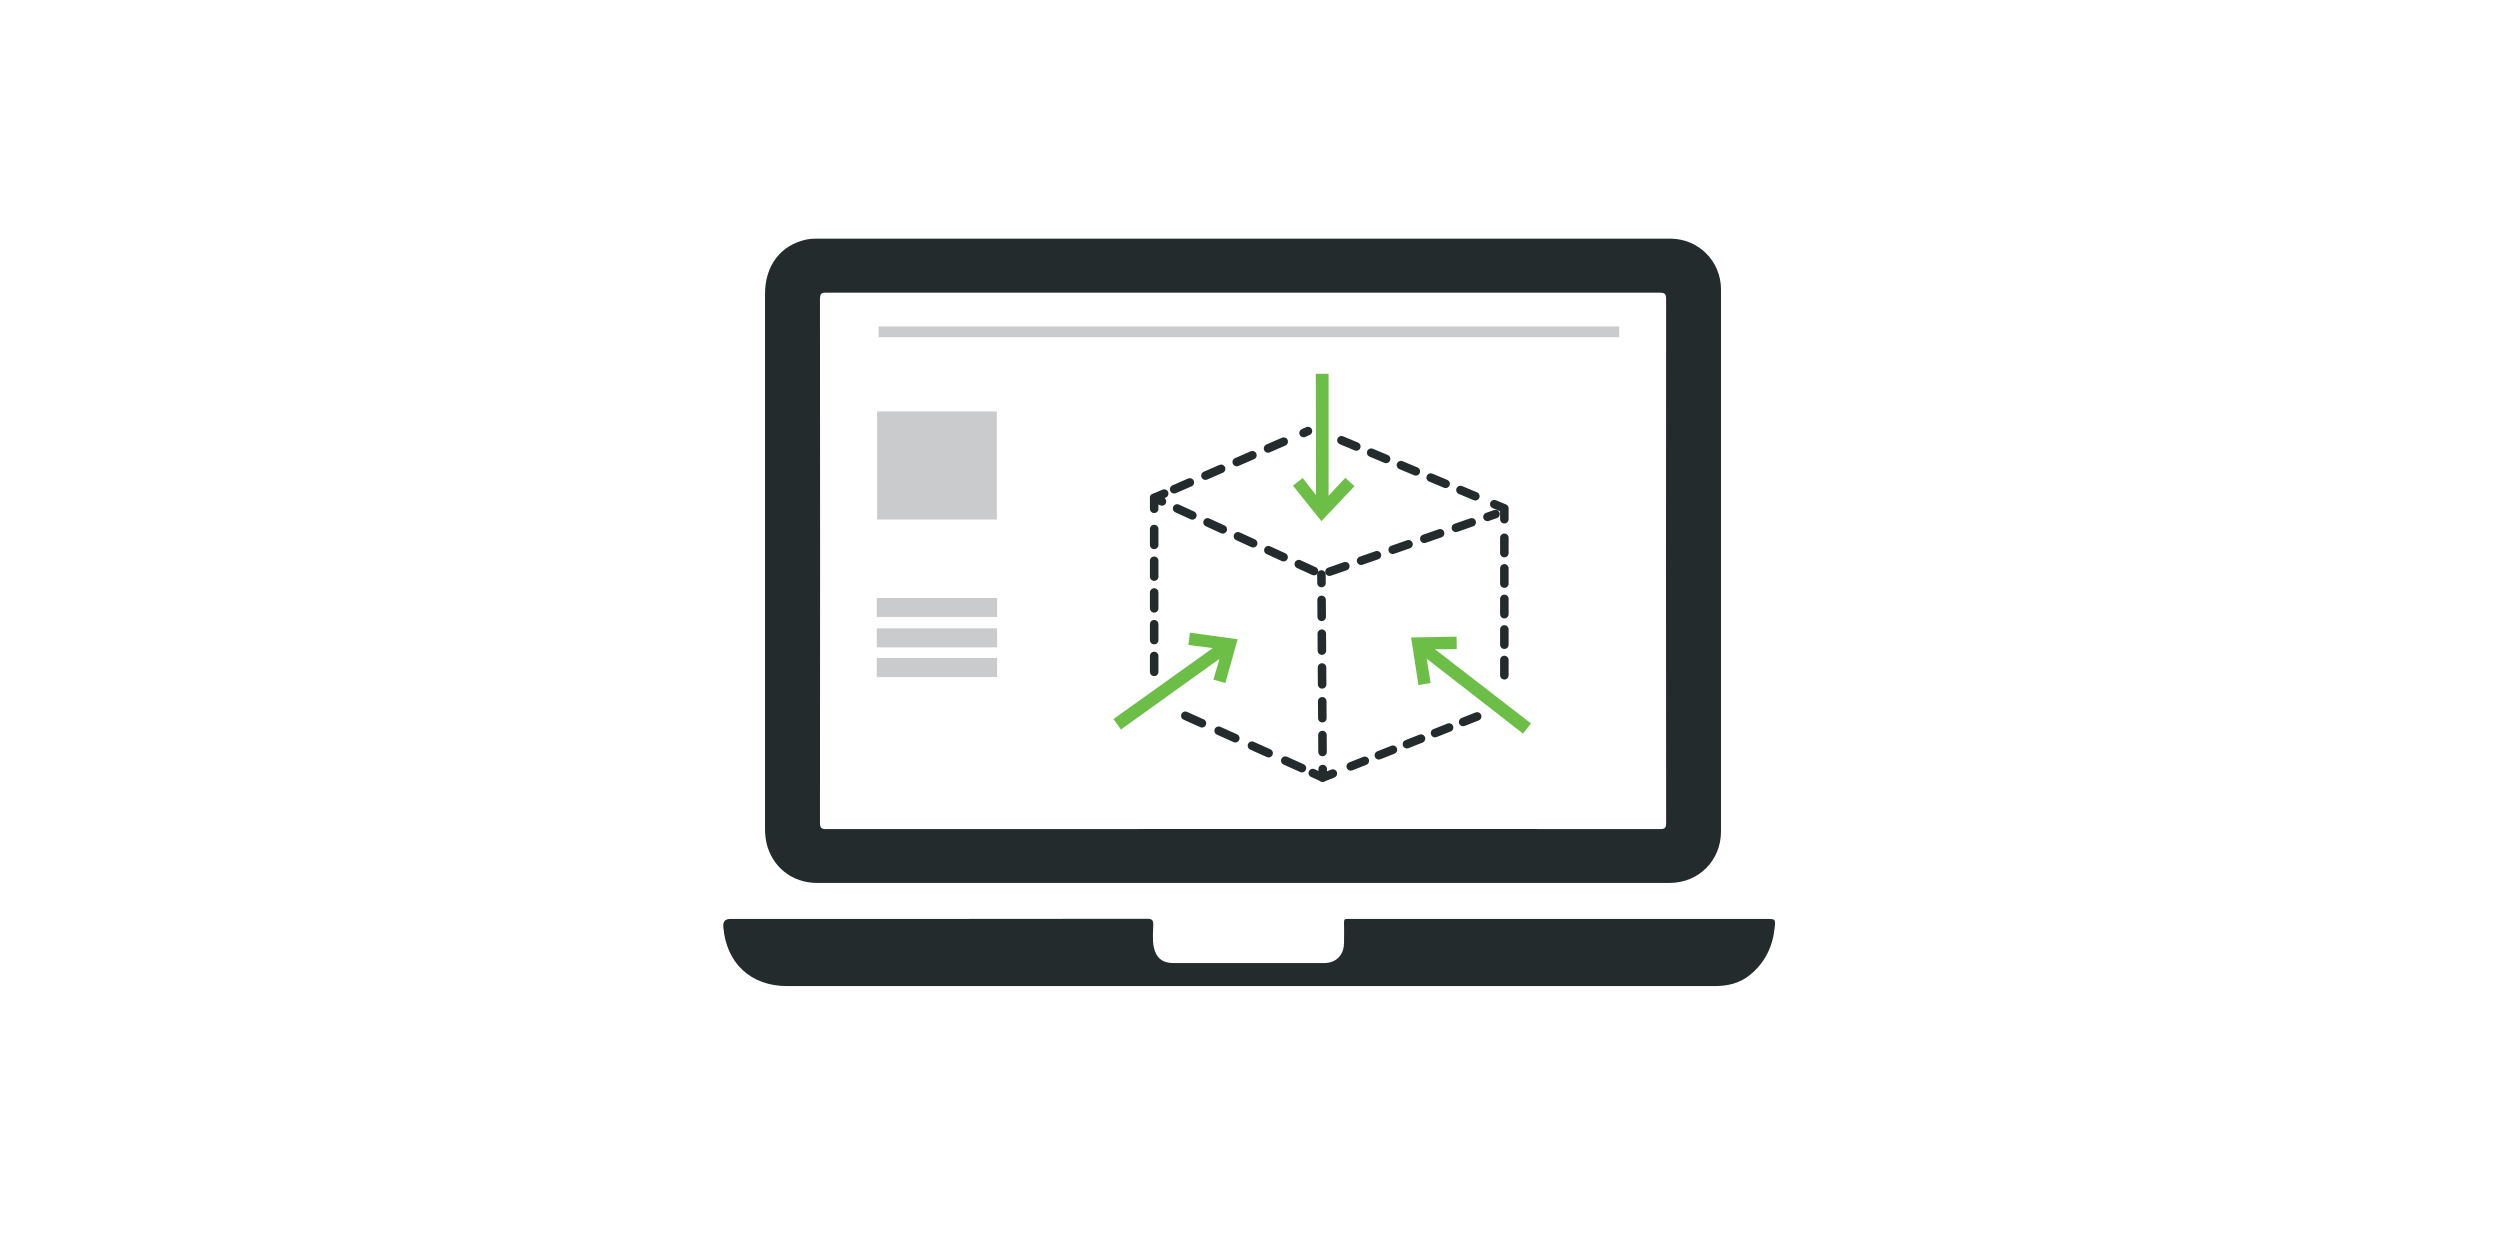 <?xml version="1.0" encoding="UTF-8"?>
<svg id="production-complex-forms" xmlns="http://www.w3.org/2000/svg" viewBox="0 0 293 145.5">
  <defs>
    <style>
      .cls-1, .cls-2, .cls-3, .cls-4, .cls-5, .cls-6, .cls-7, .cls-8, .cls-9 {
        fill: none;
        stroke: #232b2d;
        stroke-linecap: round;
        stroke-linejoin: round;
      }

      .cls-2 {
        stroke-dasharray: 0 0 1.77 1.77;
      }

      .cls-3 {
        stroke-dasharray: 0 0 1.98 1.98;
      }

      .cls-10 {
        fill: #cacbcc;
      }

      .cls-11 {
        fill: #232b2d;
      }

      .cls-12 {
        fill: #6cbe47;
      }

      .cls-4 {
        stroke-dasharray: 0 0 1.79 1.79;
      }

      .cls-5 {
        stroke-dasharray: 0 0 2 2;
      }

      .cls-6 {
        stroke-dasharray: 0 0 1.89 1.89;
      }

      .cls-7 {
        stroke-dasharray: 0 0 2.14 2.14;
      }

      .cls-8 {
        stroke-dasharray: 0 0 1.86 1.86;
      }

      .cls-9 {
        stroke-dasharray: 0 0 1.96 1.96;
      }
    </style>
  </defs>
  <g>
    <path class="cls-11" d="m89.82,98.76c.66,2.85,3.01,4.72,5.94,4.72,16.64,0,33.28,0,49.92,0h27c7.66,0,15.32,0,22.98,0,3.42,0,6.04-2.62,6.04-6.03,0-21.18,0-42.36,0-63.54,0-3.3-2.64-5.94-5.94-5.94-33.38,0-66.76,0-100.13,0-.35,0-.71.02-1.06.09-3.06.63-4.91,3.04-4.91,6.4,0,20.85,0,41.69,0,62.54,0,.59.04,1.19.17,1.76Zm6.29-63.75c0-.57.14-.72.71-.71,32.57.01,65.13.01,97.7,0,.59,0,.75.14.75.75-.02,20.47-.02,40.94,0,61.41,0,.58-.15.71-.72.71-16.3-.02-32.61-.01-48.91-.01s-32.53,0-48.79.01c-.59,0-.75-.13-.75-.74.02-20.47.02-40.94,0-61.41Z"/>
    <path class="cls-11" d="m207.01,107.7c-16.2,0-32.41,0-48.61,0-.16,0-.32.01-.47,0-.31-.03-.42.09-.41.4.02.81.01,1.62,0,2.43-.02,1.41-.93,2.34-2.34,2.34-5.9,0-11.8,0-17.7,0-1.24,0-2-.63-2.25-1.84-.18-.86-.09-1.73-.07-2.6.02-.58-.12-.75-.73-.75-16.28.02-32.57.02-48.85.02q-.88,0-.81.91c.34,4.28,3.22,6.96,7.49,6.96h54.12c18.18,0,36.36,0,54.54,0,1.56,0,2.98-.32,4.19-1.32,1.74-1.42,2.65-3.29,2.88-5.51.11-1.04.1-1.04-.96-1.04Z"/>
  </g>
  <rect class="cls-10" x="102.97" y="38.26" width="86.8" height="1.26"/>
  <rect class="cls-10" x="102.8" y="48.22" width="14.03" height="12.67"/>
  <rect class="cls-10" x="102.76" y="70.08" width="14.1" height="2.23"/>
  <rect class="cls-10" x="102.76" y="73.64" width="14.1" height="2.23"/>
  <rect class="cls-10" x="102.76" y="77.12" width="14.1" height="2.23"/>
  <g>
    <g>
      <g>
        <line class="cls-1" x1="153.29" y1="50.52" x2="152.78" y2="50.75"/>
        <line class="cls-5" x1="150.45" y1="51.76" x2="137.61" y2="57.34"/>
        <polyline class="cls-1" points="136.44 57.85 135.27 58.35 135.27 59.63"/>
        <line class="cls-8" x1="135.27" y1="62" x2="135.27" y2="79.78"/>
        <line class="cls-7" x1="138.92" y1="83.89" x2="152.62" y2="90.04"/>
        <polyline class="cls-1" points="153.86 90.6 155.02 91.13 156.21 90.66"/>
        <line class="cls-2" x1="158.31" y1="89.82" x2="174.07" y2="83.59"/>
        <line class="cls-4" x1="176.31" y1="79.14" x2="176.31" y2="62"/>
        <polyline class="cls-1" points="176.31 60.85 176.31 59.58 175.13 59.09"/>
        <line class="cls-6" x1="172.91" y1="58.16" x2="156.24" y2="51.19"/>
      </g>
      <g>
        <line class="cls-1" x1="135.27" y1="58.35" x2="136.18" y2="58.77"/>
        <polyline class="cls-9" points="137.96 59.59 154.87 67.33 173.4 60.9"/>
        <line class="cls-1" x1="174.33" y1="60.58" x2="175.27" y2="60.25"/>
      </g>
      <g>
        <line class="cls-1" x1="154.87" y1="67.33" x2="154.88" y2="68.33"/>
        <line class="cls-3" x1="154.89" y1="70.31" x2="155.01" y2="89.13"/>
        <line class="cls-1" x1="155.02" y1="90.13" x2="155.02" y2="91.13"/>
      </g>
    </g>
    <polygon class="cls-12" points="154.21 43.81 155.71 43.81 155.71 58.1 157.67 56 158.74 56.98 154.87 61.08 151.53 56.92 152.67 56.02 154.24 58.03 154.21 43.81"/>
    <polygon class="cls-12" points="131.37 85.5 130.5 84.27 142.13 75.96 139.28 75.59 139.46 74.15 145.05 74.92 143.61 80.05 142.21 79.65 142.93 77.21 131.37 85.5"/>
    <polygon class="cls-12" points="179.43 84.79 178.5 85.98 167.21 77.2 167.67 80.04 166.24 80.29 165.38 74.71 170.71 74.62 170.73 76.08 168.18 76.09 179.43 84.79"/>
  </g>
</svg>